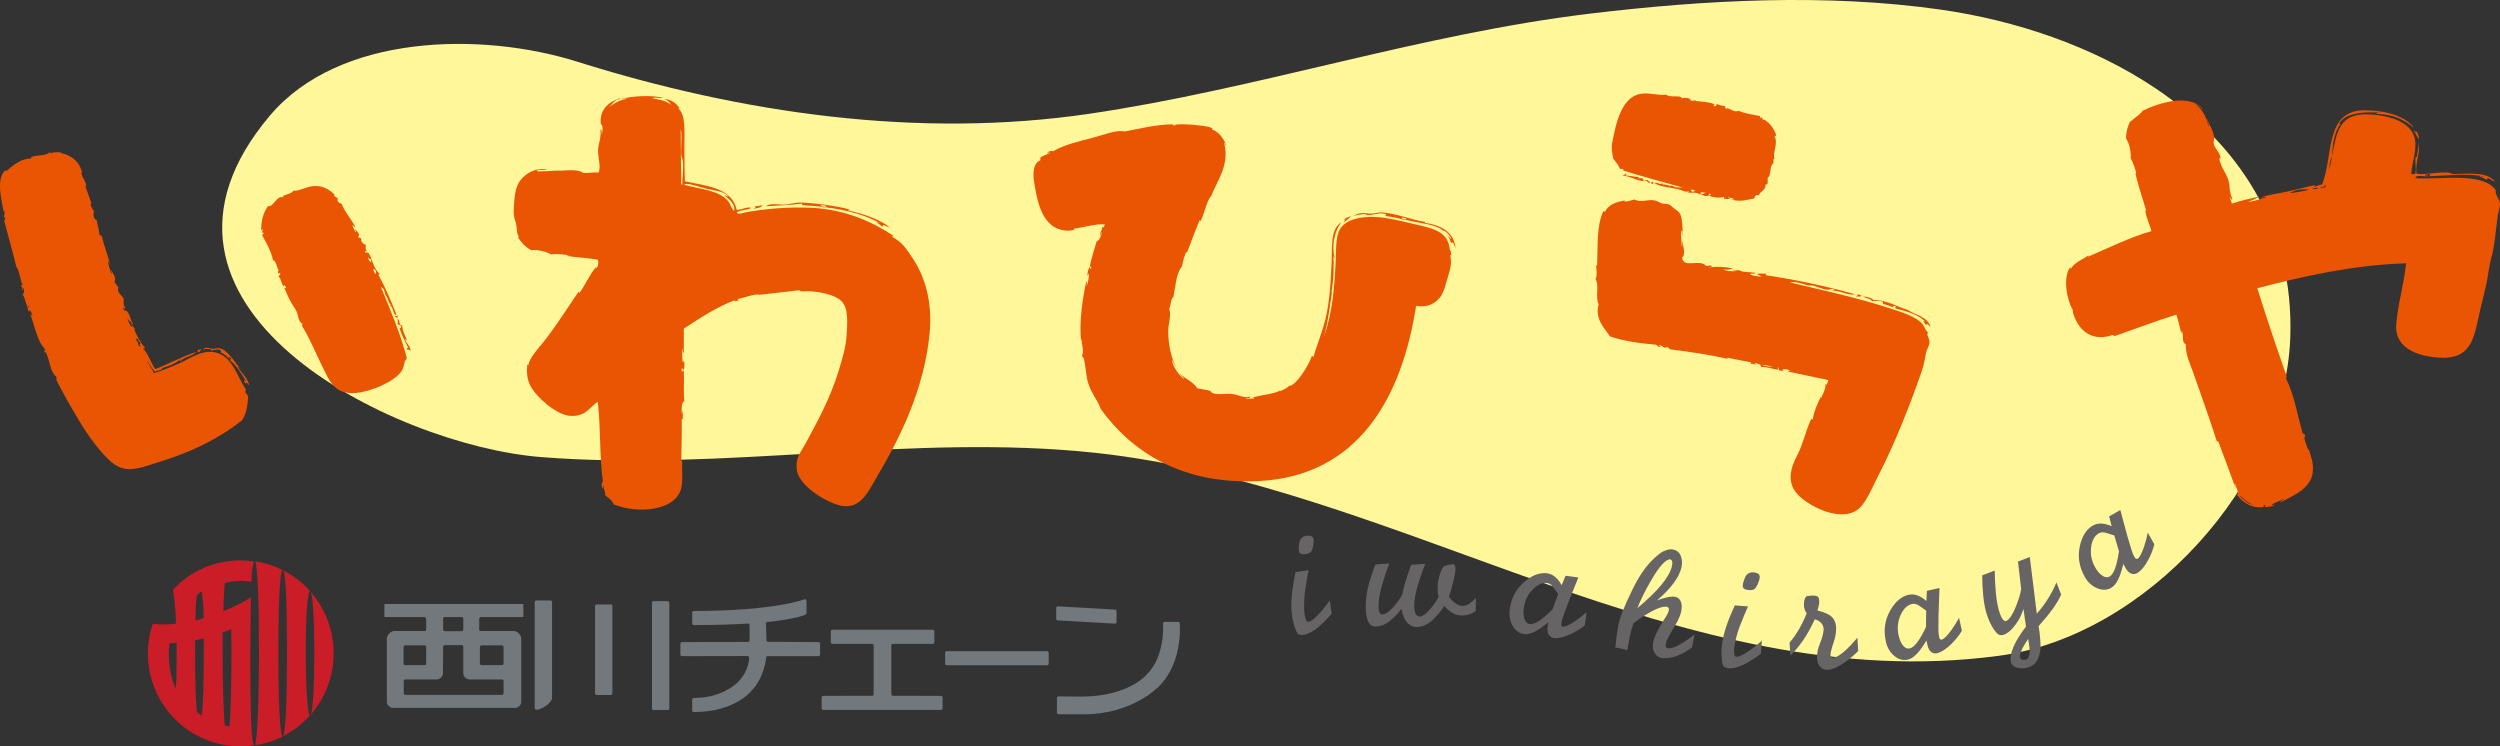 <svg version="1.1" xmlns="http://www.w3.org/2000/svg" xmlns:xlink="http://www.w3.org/1999/xlink" x="0px"
	 y="0px" width="430.546px" height="128.522px" viewBox="0 0 430.546 128.522" enable-background="new 0 0 430.546 128.522"
	 xml:space="preserve">
<rect x="0" y="0" width="430.546" height="128.522" fill="#333333" stroke="none"/>
<path fill="#FFF799" d="M371.186,15.185c-10.797-7.243-24.094-11.7-37.063-13.542c-19.683-2.794-40.577-1.665-60.267,0.702
	c-29.295,3.517-57.329,13.002-86.338,17.261c-29.441,4.32-59.877-0.109-88.124-8.987c-16.448-5.171-40.981-4.826-52.911,9.289
	c-27.634,32.699,21.19,56.788,46.687,58.808c31.7,2.51,64.029-4.116,95.518-0.726c52.444,5.648,100.786,42.307,155.609,34.941
	c25.343-3.4,49.224-29.82,50.128-54.741C395.127,38.852,385.283,24.643,371.186,15.185z"/>
<g id="XMLID_7_">
	<path fill="#EA5504" d="M367.916,30.027c-0.127-0.82-0.533-2.006-0.963-2.731c0.059-1.49-0.286-2.573-0.808-3.481
		c0.017-1.203,0.309-2.132,0.714-2.948c0.074-0.01,0.088,0.036,0.064,0.089c-0.059,0.059-0.113,0.122-0.152,0.181
		c0.035-0.004,0.123-0.097,0.152-0.181c0.525-0.567,1.568-1.146,2.081-1.878c2.692-1.344,8.194-3.117,10.452-0.175
		c-0.296-0.128-0.781-0.83-1.342-0.982c1.127,0.9,1.89,2.151,2.23,3.844c0.186-0.369-0.258-0.873-0.27-1.347
		c0.408,1.06,1.165,2.141,1.252,3.397c0.024,0.276-0.135,0.628-0.087,0.892c0.159,0.906,1.1,1.578,1.164,2.415
		c0.062,0.392-0.183-0.076-0.183,0.175c0.188,1.656,1.52,2.767,1.697,4.469c0.105,1.031,0.146,1.673,0.538,2.497
		c-0.088,0.451-0.306-0.286-0.45-0.356c0.105,0.409,0.234,0.782,0.354,1.163c1.492-0.537,3.196-0.862,4.827-1.251
		c-0.672,0.31-1.229,0.737-2.054,0.896c0.969,0.067,2.076-0.487,3.035-0.714c-0.186-0.27-0.467,0.118-0.799,0
		c1.366-0.51,3.217-0.695,4.818-1.075c1.01-0.236,3.076-0.731,4.556-1.07c-0.046,0.135-0.135,0.228-0.181,0.354
		c0.41-0.186,0.831-0.363,1.346-0.443c1.988-4.983,0.408-12.774,7.321-12.774c3.205,0,6.953,0.841,8.485,3.035
		c-1.578-1.368-3.525-2.369-6.432-2.409c0.046-0.31,0.584-0.128,0.896-0.183c-2.627-0.232-6.339-0.104-7.327,1.879
		c0.039,0.135,0.115-0.036,0.267,0c-1.087,1.269-1.397,3.568-1.515,5.54c0.876-4.103,1.146-7.487,6.609-7.15
		c3.697,0.234,7.615,1.492,7.766,4.914c0.084,1.789-0.584,3.41-0.714,5.271c0.042,0.198,0.44,0.036,0.626,0.088
		c0.463-0.508-0.297-3.304,0.357-2.948c0.023-0.938,0.382-1.679,0.27-2.499c0.398,1.663-0.627,3.475-0.357,5.359
		c1.598,0.327,4.213-0.451,5.896-0.086c0.288,0.057,0.012,0.086,0.177,0.175c2.912-0.053,6.063-0.432,7.413,1.25
		c-0.297,0.088-0.7-0.485-1.163-0.531c-0.187-0.046-0.169,0.122-0.177,0.263c-0.396-0.198-0.788-0.404-1.252-0.533
		c0.141-0.251,0.406,0.124,0.715,0c-2.556-0.643-6.135-0.192-9.287-0.089c-0.183-0.188,0.041-0.175,0.088-0.36
		c-0.398-0.071-0.539,0.123-0.893,0.091c-0.084,0.322,0.354,0.124,0.535,0.177c-0.148,0.386-2.205-0.362-2.234,0.451
		c4.539,0.257,11.676-1.1,13.846,2.053c-0.217,0.754,0.641,1.393,0.715,2.322c0.05,0.685-0.264,1.338-0.361,1.964
		c-0.374,2.528-0.535,5.382-1.156,7.504c-0.379,1.286-0.492,2.803-0.806,4.286c-0.288,1.353-0.659,2.75-0.985,4.109
		c-1.104,4.706-1.25,8.992-7.051,8.661c-3.422-0.194-7.826-1.423-7.503-5.713c0.261-3.511,1.304-6.729,1.695-10.543
		c-9.312,0.306-17.745,2.257-25.63,4.291c1.603,5.129,3.297,10.138,5.089,15.268c-0.025,0.102-0.176,0.064-0.176,0.184
		c1.549,3.162,1.958,6.328,2.946,9.643c0.105-0.109,0.477,0.04,0.359,0.625c-0.102-0.021-0.064-0.172-0.183-0.178
		c0.183,0.801,0.45,1.519,0.712,2.23c0.05,0.144,0.096,0.007,0.096-0.086c0.223,0.809,0.93,2.305,0.711,4.017
		c-0.373,2.874-3.275,3.946-5.535,5.185c-0.137-0.199,0.522-0.361,0.626-0.627c-0.664,0.379-1.476,0.607-2.15,0.982
		c0.095,0.25,0.382-0.023,0.538,0c-0.364,0.318-0.939,0.428-1.607,0.445c-0.35-0.121,0.096-0.254-0.088-0.357
		c-0.396,0.085-0.313,0.085-0.18,0.357c-2.256,0.285-3.809-0.891-4.73-2.234c-0.032-0.276,0.254,0.228,0.268-0.088
		c-0.064-0.678-0.375-1.117-0.54-1.697c-0.231,0.154,0.178,0.418,0.089,0.715c-0.888-2.451-1.893-5.201-2.949-7.947
		c-0.004-0.318-0.289,0.191-0.261-0.09c-1.268-3.935-2.617-7.696-4.024-11.702c-0.584-1.667-1.295-2.923-1.338-4.999
		c-0.762-0.365-0.286-1.431-0.625-2.236c-0.195,0.01-0.039,0.379-0.09,0.538c-0.299-1.1-0.479-2.236-0.895-3.393
		c-3.609,1.125-7.037,2.428-10.533,3.661c-0.281,0.099-0.223-0.137-0.361-0.182c-2.195,0.797-4.072,0.348-5.358-0.979
		c-0.972-1.003-1.702-2.879-1.61-3.481c-0.127-0.065-0.215,0.179-0.085-0.268c-0.135,0.295-0.534-1.014-0.714-1.699
		c-0.411-1.557-0.564-3.923,0.355-5.182c0.098,0.023,0.059,0.183,0.183,0.183c0.632-1.096,1.942-1.511,2.939-2.235
		c0.194,0.025-0.036,0.191-0.139,0.257c3.429-1.46,7.604-3.519,11.041-4.455c-0.308-1.279-0.934-2.225-1.073-3.662
		c0.098,0.021,0.063,0.175,0.179,0.181c-0.615-2.188-1.378-4.217-1.878-6.52C367.841,29.841,367.896,29.923,367.916,30.027z
		 M401.154,29.262c0.102-0.82,0.359-1.49,0.451-2.322C401.289,27.487,401.108,28.648,401.154,29.262z M400.443,32.296
		c-0.055-0.156,0.262-0.367,0-0.442c-0.107,0.396-0.646,0.366-0.984,0.537C399.867,32.438,400.015,32.233,400.443,32.296z
		 M399.103,32.479c0.56-0.164-0.698-0.217-0.895,0.086c0.091,0,0.181,0,0.268,0C398.938,32.52,398.863,32.547,399.103,32.479z
		 M397.764,32.661c-1.152-0.071-2.354-0.147-3.393,0.618C395.512,33.086,396.719,32.952,397.764,32.661z M385.615,85.35
		c0.73,0.557,1.441,1.6,2.504,1.521C386.96,86.742,386.352,85.596,385.615,85.35z"/>
	<path fill="#EA5504" d="M416.076,22.565c0.338,0.314,0.494,0.807,0.53,1.427c-0.365-0.405-0.55-0.995-0.89-1.427
		C415.771,22.255,416.085,23.066,416.076,22.565z"/>
	<path fill="#EA5504" d="M366.771,21.136c0.039-0.059,0.094-0.123,0.152-0.181C366.895,21.039,366.807,21.132,366.771,21.136z"/>
	<g>
		<g>
			<path fill="#EA5504" d="M332.028,57.219c-0.455-0.299-0.544-0.904-0.896-1.338c-1.098-1.385-3.631-2.109-5.623-2.769
				c-5.324-1.77-12.021-3.222-17.24-4.468c1.293-0.297,2.5,0.466,3.395,0.54c0.549-0.231,1.988,0.647,3.127,0.71
				c0.483,0.023,0.805-0.363,1.246,0.09c-0.127,0.044-0.459-0.107-0.441,0.086c1.472-0.01,2.55,0.841,3.93,0.624
				c-4.851-1.374-10.259-2.531-15.453-3.302c0.005-0.112,0.115-0.125,0.088-0.27c-0.504,0.059-1.245-0.116-1.606,0.091
				c0.356,0.061,0.535,0.301,0.806,0.449c-0.697-0.105-1.504-0.105-1.966-0.449c0.257-0.211,0.942,0.015,0.981-0.179
				c-1.007-0.28-1.83-0.046-2.857-0.444c0.104-0.015,0.256,0.012,0.27-0.086c-0.304,0.16-1.389-0.152-1.343,0
				c0.078,0.185,0.567-0.036,0.628,0.177c-0.918,0.057-1.632,0.063-2.323-0.272c0.625,0.114,1.313-0.023,1.695-0.173
				c-1.403-0.318-2.853-0.366-4.102-0.183c0.059-0.177,0.522,0.057,0.443-0.27c-0.333-0.181-0.532,0.065-0.983,0
				c-1.007-1.25-3.947,0.516-4.111-1.427c0.736-0.554,0.043-2.367,0-2.948c-0.055,0.333,0.117,0.889-0.088,1.073
				c0.051-0.921-0.27-1.93,0-2.767c0.316-0.019,0.064,1.005,0.27,0.801c-0.205-1.38-0.049-2.912-0.627-3.837
				c-0.18-0.297-0.786-0.63-1.069-0.896c-0.733-0.666-0.814-0.649-1.696-0.712c-0.503-0.036-0.99-0.44-1.434-0.537
				c-1.357-0.293-2.328,0.445-3.569-0.177c-0.433,0.089-1.753,0.563-1.7,0.27c0.053,0,0.105-0.076,0-0.093
				c-1.533,0.249-2.825,0.748-3.393,1.964c-0.169-0.063-0.059-0.263-0.27-0.088c-1.193,2.453-0.916,6.043-1.069,9.375
				c-0.119,0-0.082-0.152-0.176-0.175c0.048,0.691,0.265,1.878-0.093,2.409c0.676,1.102-0.091,3.167,0.539,4.377
				c-0.711,2.497,0.993,4.128,1.965,5.538c2.338,0.83,5.256,1.201,7.947,1.431c0.18,0.118,0.463,0.599,0.8,0.266
				c-0.117,0.019-0.49-0.141-0.265-0.177c0.564-0.004,0.846,0.738,1.342,0.27c0.201,0.125,0.346,0.306,0.533,0.442
				c3.398,0.413,6.705,0.915,9.824,1.612c0.169-0.023-0.053-0.147,0.087-0.181c1.286,0.322,2.69,0.526,4.02,0.807
				c0.005,0.123-0.042,0.19-0.087,0.268c0.391-0.124,0.736,0.263,0.981,0c-0.138-0.011-0.31,0.013-0.269-0.181
				c0.519,0.112,1.152,0.268,1.076,0.711c1.17-0.041,1.891,0.371,2.949,0.453c0.122-0.204-0.237-0.339,0-0.364
				c0.291,0.093-0.029,0.364,0.262,0.542c0.215-0.055,0.648,0.109,0.72-0.089c-0.3,0.063-0.14-0.183,0-0.183
				c0.49,0.012,0.878,0.137,1.245,0.271c-0.169,0.037-0.54-0.127-0.443,0.177c2.129,0.413,4.683,1.024,6.557,1.359
				c-0.018,0.013-0.032,0.034-0.037,0.069h0.357c-0.08,0.333-0.193,0.643-0.357,0.894c-0.01-0.109-0.025-0.208-0.182-0.179
				c0.162,0.741-0.395,1.631-0.711,2.408c-0.02-0.065,0-0.175-0.088-0.175c-0.538,1.187-1.131,2.327-1.34,3.837
				c-0.123,0.007-0.199-0.039-0.27-0.088c-0.972,2.057-1.422,4.396-2.41,6.252c-1.271,2.375-1.813,4.87,0.176,6.879
				c2.25,2.268,8,4.938,10.721,2.053c1.162-1.233,2.1-3.533,3.036-5.357c2.825-5.498,5.415-12.014,7.41-17.775
				c0.409-1.174,0.638-2.286,0.808-3.304c0.101-0.628,0.584-1.37,0.623-1.877C332.349,58.225,331.709,57.82,332.028,57.219z
				 M303.448,62.932c0.556-0.25,1.198,0.172,1.789,0.184C304.734,63.313,304.072,62.909,303.448,62.932z M328.545,53.375
				c-1.926-0.592-3.616-1.732-5.897-1.696c-0.382-0.421-1.04-0.563-1.782-0.626c0.463,0.352,1.4,0.369,1.521,0.807
				c0.792,0,1.238-0.133,1.869,0.088c-0.029,0.203,0.019,0.346,0.094,0.445c0.721,0.027,1.404,0.54,1.912,0.54
				c-0.156,0-0.234-0.088-0.215-0.272c0.228,0.013,0.422,0.055,0.531,0.184c-0.156-0.013-0.203,0.088-0.176,0.268
				c2.076,0.487,4.229,1.193,5.176,2.322c-0.117,0.013-0.327-0.306-0.355-0.095c0.223,0.198,0.313,0.523,0.536,0.715
				c0.016-0.099-0.017-0.251,0.089-0.262c0.332,0.049,0.387,0.384,0.625,0.531C332.035,54.522,329.689,54.183,328.545,53.375z
				 M320.596,50.88c-0.281-0.019-0.391-0.208-0.715-0.185v0.27c-0.104,0.013-0.252-0.017-0.269,0.088
				C319.945,51.003,320.532,51.201,320.596,50.88z M278.977,29.085c0.307-0.034,0.792,0,0.538,0.27
				c3.31,1.043,7.106,2.048,10.271,2.942c-0.769-0.029-1.346,0.036-1.877-0.356c-0.276,0.274-1.258-0.428-1.697-0.086
				c-0.014-0.095,0.387-0.184,0.087-0.272c-0.45,0.301-0.808-0.255-1.427-0.086c1.006,0.702,2.701,0.771,4.106,1.07
				c0.659,0.142,1.258,0.639,1.876,0.358c-0.008,0.116-0.117,0.126-0.087,0.268c0.948,0.023,1.169-0.105,1.872,0.181
				c-0.065,0.017-0.176,0-0.176,0.086c0.633-0.221,0.825,0.47,1.696,0.27c0.218-0.051,0.083-0.456,0.444-0.356
				c0.111,0.285-0.286,0.065-0.176,0.356c0.621,0.292,1.648,0.394,2.497,0.177v0.356c0.333-0.055,0.89,0.116,1.075-0.086
				c-0.221,0.01-0.375-0.049-0.45-0.177c0.419,0.029,0.78,0.109,1.077,0.263c-0.043,0.304-0.49-0.135-0.451,0.093
				c1.598,0.5,2.847-0.006,3.932-0.179c0.075-0.447,0.353-0.704,0.808-0.54c0.227-0.791,1.13-0.725,1.157-1.872
				c0.281,0.099,0.217-0.141,0.357-0.183V30.6c0.684-0.316,0.217-1.989,0.98-2.495c0.078-0.229-0.173-0.773,0.184-0.714
				c-0.382-1.123,0.715-2.674,0-3.93c0.191,0.011,0.279-0.076,0.264-0.272c-0.405-1.292-1.448-2.333-2.172-2.649
				c0.037,0.046,0.025,0.135-0.059,0.147c-0.092-0.118-0.085-0.329-0.179-0.444c-0.177-0.029-0.177,0.122-0.272,0.175
				c0.08-0.253-0.121-0.228-0.087-0.442c-1.336-0.207-2.624-0.47-3.745-0.898c-0.512,0.403-1.549-0.514-2.043-0.442
				c0.094,0,0.205,0.04,0.073,0.086c-0.279,0.042-0.286-0.188-0.265-0.442c-0.65-0.065-1.079-0.213-1.431-0.358
				c-0.165,0.105-0.064,0.472-0.449,0.358c0-0.118-0.153-0.084-0.178-0.184c0.107-0.006,0.214-0.023,0.178-0.175
				c-1.089-0.409-2.347-0.415-3.306-0.538h0.184c-0.043-0.223-0.547,0.093-0.984-0.088c0.158-0.461-1.041-0.51-1.52-0.356
				c0.029-0.177-0.117-0.177-0.176-0.27c-0.783-0.168-1.984,0.076-2.504-0.356c-1.479,0.133-2.742-0.358-4.197-0.181
				c-3.372,0.421-4.422,4.859-5.092,8.575c-0.168,0.936,0.066,1.829,0.176,2.59C278.215,27.881,278.723,28.349,278.977,29.085z
				 M293.713,33.192c-0.342,0.175-0.554,0.333-0.892,0.086C292.977,32.981,293.41,33.15,293.713,33.192z M291.924,32.748
				c-0.062,0.228-0.286,0.31-0.625,0.27c0.231-0.234-0.141-0.069-0.088-0.356C291.543,32.596,291.598,32.813,291.924,32.748z
				 M284.333,31.582c0.169-0.015,0.198,0.103,0.358,0.095c-0.008-0.156,0.021-0.282,0.094-0.356
				C284.502,31.272,284.414,31.43,284.333,31.582z M280.047,29.888c-0.217,0.112-0.369,0.287-0.626,0.356
				c1.479,0.03,2.767,1.199,4.198,0.896c0.059,0.268,0.311,0.346,0.627,0.356c-0.152-0.234-0.403-0.375-0.627-0.538
				c-0.193,0.076-0.303,0.234-0.623,0.181v-0.356c-0.459-0.188-0.75-0.082-0.896,0c0.023-0.13,0.152-0.154,0.179-0.272
				c-0.938-0.08-1.712-0.303-2.32-0.268C280.007,30.063,280.226,30.067,280.047,29.888z"/>
		</g>
	</g>
	<path fill="#EA5504" d="M245.393,38.372c0.025-0.109,0.139-0.179-0.089-0.179c-2.179-0.339-4.638-1.363-7.146-1.608
		c-0.83-0.078-1.725,0.32-2.498,0.182c-0.702-0.129-1.902-0.146-2.505,0.444c0.506-0.263,2.479-0.516,2.147-0.177
		c1.266,0.067,2.136-0.502,3.394-0.179c0.017,0.168-0.101,0.198-0.089,0.356c1.203,0.133,2.347,0.335,3.306,0.712
		c0.042-0.278-0.743-0.198-0.45-0.445c0.304,0.03,0.613,0.046,0.809,0.184c-0.159-0.006-0.23,0.067-0.27,0.175
		c2.154,0.577,5.232,0.719,6.521,1.877c0.33-0.084,1.221,0.791,1.425,1.427c-0.215-0.025-0.397-0.552-0.536-0.356
		c0.285,0.257,0.296,0.775,0.536,1.07c0.347-0.447,0.545,0.596,0.714,0.896C250.422,39.794,247.931,38.747,245.393,38.372z
		 M249.678,43.016c-0.247-3.433-3.479-3.787-6.695-4.556c-2.111-0.495-4.182-0.969-5.715-1.068
		c-2.754-0.188-5.027,0.333-6.162,1.608c-1.142,1.279-0.973,3.629-1.073,5.896c-0.22,4.828-0.613,9.257-2.06,13.124
		c0.739-2.375,1-5.205,1.417-7.658c-0.017,0.046-0.044,0.061-0.076-0.021c0.327-2.107,0.479-4.289,0.307-6.329
		c0.03,0.192,0.08,0.36,0.231,0.432c-0.566-2.292,0.034-4.784,1.164-6.16c-1.972,1.167-1.567,4.371-1.702,7.234
		c-0.173,3.888-0.409,7.401-1.341,10.535c-0.561,1.911-1.279,3.689-1.781,5.451c-0.141-0.004-0.07-0.228-0.269-0.183
		c-0.533,1.516-1.837,3.543-2.86,4.559c-0.219,0.223-1.141,0.863-0.977,0.448c-0.142,0.293-0.771,0.714-1.702,1.071
		c0.005-0.115,0.159-0.083,0.181-0.18c-1.27,0.666-3.086,0.781-4.644,1.163c-0.278-0.03,0.23,0.255-0.088,0.27
		c-0.421-0.06-1.069,0.116-1.338-0.095c0.333-0.017,0.803,0.095,0.803-0.262c-0.984,0.291-1.774-0.164-2.592-0.364
		c-1.597-0.375-3.71,0.421-4.287-0.622c-0.697-0.197-1.508-0.271-2.235-0.448c-0.707-1.19-2.452-1.831-3.209-2.679
		c0.291,0.416,0.764,0.662,0.982,1.166c-0.982-0.814-1.943-2.113-2.147-3.399c0.309,0.346,0.402,0.908,0.713,1.249
		c-0.867-1.723-1.322-3.841-1.339-6.161c-0.007-1.313,0.573-2.615,0.182-3.837c0.303-0.657,0.239-1.821,0.712-2.053
		c0.404-2.046,0.435-3.957,1.516-5.365c0.052-0.689,0.422-1.764,0.72-2.495c0.013,0.105-0.017,0.249,0.087,0.268
		c0.737-1.914,1.432-3.874,2.234-5.719c0.013,0.105-0.017,0.257,0.088,0.268c0.737-1.296,1.025-3.483,1.876-4.375
		c1.065-2.771,3.176-5.235,2.23-9.112c0.117,0.036,0.188,0.118,0.183,0.27c0.12-0.006,0.097,0.255,0.173,0.088
		c-0.549-1.171-1.198-2.252-2.497-2.681c0.439-0.095-0.328-0.404-0.539-0.444c-1.388-0.297-4.379-0.597-5.985-0.356
		c0.134,0.013,0.329-0.036,0.358,0.086c-0.311-0.004-0.847,0.053-0.446-0.181c-3.152,0.065-5.689,0.744-8.397,1.252
		c-1.256-0.356-3.543,0.55-5.177,0.984c-2.842,0.761-5.223,1.286-7.146,2.415c-0.528-0.146-0.785,0.053-1.072,0.356
		c0.201,0.038,0.485-0.28,0.533-0.092c-0.45,0.291-1.051,0.438-1.514,0.714c-0.281,0.192-0.02,0.403-0.183,0.626
		c-1.112,0.396-1.262,2.059-1.069,3.397c0.568,3.926,1.522,8.288,5.45,8.663c0.724,0.072,1.708-0.097,1.515-0.358
		c1.686-0.205,3.814-0.871,5.27-0.712c-0.093,0.226-0.21,0.784-0.445,0.356c0.059,0.655-0.561,1.106-0.355,1.608
		c0.046-0.17,0.153-0.731,0.261-0.537c-0.128,0.67-0.489,1.389-0.887,1.519c-0.411,1.412-0.88,2.756-1.164,4.286
		c0.239,0.072,0.333,0.042,0.18,0.447c-0.215,0.034,0.046-0.409-0.269-0.27c-0.198,0.339-0.425,1.123-0.27,1.52
		c-0.009-0.224,0.046-0.373,0.182-0.449c0.04,0.877-0.175,1.499-0.358,2.147c-0.056-0.245,0.111-0.708-0.091-0.807
		c-0.639,3.083-1.229,6.693-0.89,10.45c0.046-0.126-0.104-0.459,0.088-0.442c0.029,0.891,0.45,2.208,0.087,2.678
		c-0.013,0.396,0.326,0.445,0.358,0.801c0.156,1.046,0.319,1.954,0.447,2.946c0.294,2.305,1.891,3.934,2.41,5.539
		c5.437,7.553,14.189,13.016,27.064,12.419c17.355-0.81,24.818-14.481,27.241-30.193c1.927,0.363,3.188-0.367,4.017-1.336
		c0.861-1.014,1.014-2.289,1.518-3.846c0.338-1.035,0.644-2.135,0.357-3.479c0.004-0.249,0.244,0.21,0.179-0.182
		C249.867,43.433,249.838,43.128,249.678,43.016z M231.46,38.285c0.397-0.35,0.867-0.624,1.16-1.075
		c-0.427,0.169-0.88,0.314-1.16,0.626C231.993,37.864,231.169,38.235,231.46,38.285z"/>
	<g>
		<g>
			<path fill="#EA5504" d="M138.31,35.337c1.234,0.158,2.744,0.055,3.748,0.444c-0.023-0.362-0.708-0.069-0.714-0.444
				c0.428-0.011,0.809,0.025,1.072,0.177c-0.141,0.011-0.311-0.013-0.27,0.179c3.737,0.447,6.919,1.359,9.468,2.767
				c-0.151-0.029-0.548-0.268-0.625-0.088c0.41,0.131,0.843,0.706,1.163,0.628c-0.117-0.006-0.117-0.253,0-0.268
				c0.327,0.175,0.697,0.308,1.071,0.445c-1.387-1.265-4.491-2.354-7.147-2.95c0-0.116,0.158-0.083,0.181-0.175
				c-2.339-0.603-5.345-1.034-8.13-1.163c-1.316-0.059-2.176,0.358-3.123,0.358c-1.087,0-2.234-0.318-3.128,0.268
				c2.235-0.128,3.818-0.152,6.251-0.445C138.134,35.208,138.117,35.379,138.31,35.337z M129.735,35.963
				c0.626-0.116,1.321-0.168,1.602-0.625c-0.42,0.082-0.835,0.17-1.339,0.177C130.297,35.866,129.982,35.748,129.735,35.963z
				 M157.153,44.445c-1.144-1.69-1.654-2.603-3.485-3.66c0-0.118,0.158-0.083,0.181-0.177c-3.461-2.329-8.199-4.549-14.201-4.826
				c-4.094-0.186-8.118,0.217-11.347,0.803c-0.437,0.083-1.088,0.438-1.425,0c0.613-0.486,1.865-0.335,2.497-0.803
				c-0.807-0.202-1.608,0.348-2.497,0.358c-0.824-3.791-5.12-4.113-8.933-4.914c-0.045-1.905-0.075-3.907-0.085-5.981
				c-0.019-2.446,0.315-5.43-1.077-6.61c0.123-0.006,0.199,0.04,0.269,0.086c-0.462-0.965-1.661-1.665-2.766-1.694
				c0.707,0.147,1.076,0.689,1.337,1.068c-0.922-0.761-1.928-0.942-3.302-1.157c0.671-0.323,1.216,0.118,1.871-0.088
				c-2.014-0.508-5.042-0.333-7.23,0.177c0.398,0.126,0.762-0.242,0.983,0c-1.293,0.202-2.199,0.775-3.041,1.427
				c0.519-0.504,0.701-0.873,1.251-1.246c0.081-0.2,0.848,0.053,0.539-0.27c-1.411,0.438-3.557,1.684-3.218,4.461
				c0.404-0.004,0.323,1.305,0.177,1.789c-0.024-0.36,0.045-0.817-0.264-0.894c0.205,1.13-0.252,2.322-0.356,3.129
				c-0.204,1.458,0.514,2.929,0.086,4.289c-0.994-0.072-1.713,0.128-2.679,0.088c-0.594-0.615-2.579-0.506-3.737-0.405h-0.015
				c-1.218-0.101-3.838,0.291-4.289,0.046c0.316-0.369,1.358-0.017,1.79-0.27c-2.046-0.333-4.024,0.813-4.911,2.409
				c-0.638,1.155-0.71,2.828-0.803,4.558c-0.064,1.117,0.193,1.604,0.357,2.231c0.246,0.948,0.099,1.821,0.532,2.413
				c-0.018,0.168-0.146-0.046-0.175,0.084c0.602,0.915,1.321,1.715,2.321,2.238c0.884-0.188,2.603,0.215,3.394,0.712
				c1.04-0.186,2.321,0.034,3.302,0.182c-0.156,0.052-0.525-0.105-0.538,0.088c1.726,0.244,3.585,0.345,5.271,0.625
				c0.216,0.479,0.052,1.281-0.263,1.521c-0.036-0.16,0.127-0.229,0-0.271c-1.128,1.311-1.837,3.049-2.861,4.463
				c-0.117,0-0.082-0.153-0.18-0.175c-2.21,3.229-4.276,6.539-6.602,9.356c0-0.017,0-0.042-0.007-0.069
				c-0.415,0.687-1.773,1.977-2.053,3.392c-0.118,0-0.083-0.151-0.176-0.176c-0.111,1.304-0.036,2.564,0.532,3.662
				c1.076,2.068,4.452,4.939,6.697,5.184c2.789,0.295,3.51-1.475,4.913-2.417c0.544,4.345,0.28,9.487,0.895,13.757
				c-0.298,0.346-0.281,0.865,0,1.249c0.053-0.155-0.105-0.524,0.087-0.535c0.006,0.613,0.427,1.116,0.269,1.608
				c0.573,0.503,1.13,0.781,1.521,1.607c3.849,1.589,10.546,1.291,11.611-2.768c0.32-1.244,0.093-3.287,0.175-4.825
				c-0.018,0.095-0.146,0.216-0.175,0.089c0.042-2.404,0.134-4.75,0.086-7.234c0.175-0.025,0.175,0.124,0.27,0.182
				c-0.222-0.373,0.059-1.252-0.181-1.608c-0.047,0.155,0.112,0.524-0.088,0.53c-0.035-0.887-0.04-2.047,0.452-2.139
				c-0.183-1.639-0.007-3.691-0.094-5.184c-0.089-0.35-0.393,0.398-0.358-0.084v-0.449c0.175,0.036,0.071,0.346,0.358,0.271
				c0.104-0.352,0.179-1.188,0-1.521c-0.042,0.105-0.095,0.205-0.176,0.27c-0.111-0.668-0.176-1.85,0-2.505
				c-0.02,0.405,0.005,0.769,0.176,0.984v-4.286c2.857-1.854,5.549-3.673,8.842-4.914c-0.468,0.32,0.62,0.181,0.626-0.086
				c-0.104-0.013-0.25,0.019-0.268-0.088c1.303-0.217,2.66-0.854,3.928-0.809c-0.104,0.019-0.251-0.009-0.268,0.097
				c2.368-0.259,4.695-0.543,7.059-0.807c0.053,0.333,1.216,0.139,1.784,0.179c1.977,0.133,4.353,0.618,5.45,1.696
				c1.207,1.188,1.018,3.677,0.889,5.801c-0.134,2.224-0.771,4.2-1.339,6.08c-1.451,4.801-3.639,8.767-5.804,12.767
				c-0.724,1.338-1.736,2.341-1.432,4.469c0.362,2.491,4.362,5.15,7.059,5.982c3.785,1.168,5.252-2.334,6.515-4.463
				c4.184-7.023,8.348-15.371,9.294-25.096C160.644,51.778,159.159,47.418,157.153,44.445z M117.494,31.854
				c-0.334-0.167-0.162-0.704-0.175-1.071c-0.077-2.832-0.042-5.757-0.088-8.577c0.316,1.146,0,2.897,0.088,4.377
				c0.017,0.35,0.222,0.712,0.269,1.07C117.774,29.236,117.465,30.981,117.494,31.854z M126.431,36.321
				c-0.51-0.386-0.569-1.064-0.983-1.608c-1.496-1.956-4.837-2.107-7.649-2.891c0.11-0.034,0.202-0.146,0.232-0.146
				c0.791-0.063,1.956,0.369,3.218,0.714c1.645,0.449,3.204,0.438,4.106,1.338c0.369,0.369-0.607-0.182-0.625-0.093
				C125.525,34.204,126.735,35.247,126.431,36.321z"/>
		</g>
	</g>
	<g>
		<g>
			<path fill="#EA5504" d="M69.804,58.471c0.239-0.158,0.17,0.39,0.269,0.086c-0.299-0.805-0.761-1.444-0.807-2.503
				c-0.73-0.11-0.27-0.866-0.801-1.159c-0.013,0.213,0.14,0.459,0,0.897c0.167,0.215,0.636,0.135,0.625,0.531
				c0.024,0.211-0.256,0.099-0.27,0.27c0.417,1.223,0.99,2.285,1.521,3.391c-0.134-0.122-0.349-0.128-0.268,0.179
				c0.193,0.08,0.438,0.008,0.626,0.272C70.682,59.493,69.975,59.253,69.804,58.471z M66.413,50.88
				c0.403,0.222,0.45,1.57,1.157,1.781c-0.158,0.055-0.368-0.261-0.446,0c0.715,0.137,0.462,1.667,1.158,1.521
				c-0.957-2.373-1.928-4.737-3.122-6.878c0.105-0.013,0.209-0.03,0.176-0.182c-1.123-1.053-1.11-2.32-1.871-3.567
				c-0.31-0.152-0.614,0.152-0.626-0.362c0.117,0.029,0.167,0.128,0.356,0.095c-0.228-0.369-0.28-0.512-0.18-1.077
				c-0.462-0.244-0.938-0.554-0.804-1.159c-0.227-0.04-0.408-0.12-0.536-0.268c0.457-0.474-0.223-0.991-0.532-1.252
				c-0.1,0.228,0.38,0.316,0.086,0.451c-0.17-0.4-0.419-0.714-0.536-1.166c0.292-0.128,0.257,0.501,0.45,0.181
				c-0.726-1.408-1.826-2.55-2.321-3.93c-0.509-0.076-0.849-0.428-0.627-0.982c-0.397-0.013-0.907-0.552-0.537-0.54
				c-0.867-0.811-1.813-1.479-3.218-1.515c-1.515-0.044-2.958,0.978-3.929,0.801c-0.328,0.685-1.714,0.58-1.873,1.166
				c-0.978-0.375-1.456,1.644-2.503,1.515c-0.824,1.123-1.151,2.603-1.158,4.111c0.176,0.025,0.176-0.125,0.262-0.181
				c0.077,0.312-0.099,0.381-0.175,0.54c0.054,0.122,0.346,0.008,0.358,0.175c-0.124,0.088-0.184,0.24-0.27,0.356
				c0.707,1.347,1.503,2.607,1.876,4.289c0.533,0.099,0.621,1.239,0.983,1.787c-0.205,0.137-0.17,0.188-0.089,0.444
				c0.183,0.289,0.176-0.25,0.265,0c0.252,0.264-0.141,0.388-0.265,0.538c0.551,0.375,0.476,1.37,0.984,1.785
				c0.012-0.105-0.02-0.251,0.086-0.268c0.076,0.194,0.269,0.261,0.269,0.54c-0.105-0.015-0.202-0.158-0.269,0
				c0.527,1.29,1.083,2.547,1.873,3.572c-0.088,0-0.106-0.076-0.176-0.088c0.824,0.655,0.408,2.13,1.427,2.68
				c-0.03,0.116-0.124,0.169-0.088,0.356c1.434,2.35,2.048,4.054,3.394,6.783c1.286,2.607,2.11,5.07,5.895,4.738
				c2.62-0.232,6.526-1.931,7.772-3.663c0.358-0.501,0.484-1.121,0.626-1.787c0.099-0.194,0.299-0.297,0.357-0.533
				c-1.086-4.151-2.849-8.328-4.468-12.242C66.194,49.605,66.225,50.318,66.413,50.88z M63.908,45.159
				c-0.287-0.158-0.449-0.44-0.537-0.803c0.221,0.048,0.192,0.346,0.537,0.27V45.159z M64.709,47.214
				c-0.282-0.16-0.31-0.582-0.444-0.892C64.751,46.409,64.831,46.721,64.709,47.214z M68.015,54.357
				c-0.042,0.266,0.414,0.474,0.538,0.27c-0.106-0.013-0.097-0.139-0.088-0.27C68.242,54.37,68.19,54.528,68.015,54.357z
				 M41.401,63.472c-0.929-0.938-2.109-3.195-3.571-3.488c-0.392-0.074-0.843,0.112-1.254,0.095
				c-0.354-0.017-1.333-0.519-1.607,0.172c0.567-0.333,0.707-0.031,1.338-0.172c-0.035,0.124-0.104,0.147,0,0.261
				c0.68,0.008,1.347-0.409,1.79,0.095c0,0.122-0.041,0.194-0.087,0.27c0.65,0.24,1.111,0.666,1.515,1.157
				c0.087-0.163-0.27-0.297,0-0.356c0.158,0.083,0.275,0.198,0.356,0.356c-0.14,0.01-0.309-0.011-0.269,0.181
				c1.176,0.936,1.913,2.318,2.772,3.567c-0.135-0.046-0.229-0.128-0.357-0.175c0.066,0.23,0.088,0.51,0.269,0.626
				c0.194-0.54,0.545,0.423,0.622,0.268c-0.344-1.354-1.333-2.063-1.966-3.13C41.257,63.084,41.286,63.695,41.401,63.472z
				 M42.385,67.132c-1.557-2.229-2.217-5.452-4.914-6.338c-2.433-0.803-4.732,0.958-6.608,1.783
				c-1.534,0.672-3.052,1.291-4.375,1.696c-0.309-0.892-0.977-1.448-1.164-2.229c0.502,0.928,0.983,1.568,1.426,2.049
				c0-0.313,1.405-0.33,1.165-0.711c1.305-0.33,2.415-0.857,3.304-1.605c0.006,0.164-0.457,0.295-0.183,0.444
				c0.663-0.796,2.096-0.826,2.773-1.61c-2.281,0.702-4.691,2.042-7.06,2.949c-0.753-0.988-1.139-2.592-2.14-3.575
				c0.135-0.01,0.328,0.038,0.357-0.088c-0.785-0.91-1.398-1.991-1.878-3.213c0.119,0.004,0.082,0.158,0.181,0.179
				c-0.063-0.468-0.498-0.577-0.537-1.068c0.098-0.013,0.14,0.126,0.18,0c-0.432-0.668-0.543-1.665-1.069-2.236
				c-0.352-0.023-0.58-0.118-0.627-0.624c0.154-0.019,0.352,0.506,0.356,0.086c-0.316-0.498-0.345-0.831-0.269-1.61
				c-0.334-0.529-1.285-1.18-0.892-1.872c-0.231-0.329-0.47-0.668-0.716-0.982c0.498-0.742-0.485-1.772-0.627-2.147
				c-0.033,0.255,0.342,0.546,0.089,0.714c-0.167-0.664-0.568-1.565-0.53-2.139c0.296,0.057,0.15,0.552,0.354,0.71
				c-0.414-1.926-1.035-3.121-1.425-4.999c-0.136-0.135-0.38-0.156-0.45-0.358c-0.059-1.079-0.381-1.484-0.445-2.415
				c-0.578-0.168-0.671-1.028-0.451-1.515c-0.261-0.36-0.678-1.041-0.62-1.425c0.018,0.093,0.146,0.209,0.176,0.086
				c-0.334-1.035-0.743-1.993-1.07-3.037c0.087,0,0.105,0.072,0.176,0.089c-0.088-1.012-0.735-1.469-0.889-2.409
				c0.086,0,0.104,0.069,0.175,0.088c-0.45-1.998-1.825-3.06-3.836-3.487c0.064-0.017,0.176,0,0.176-0.089
				c-0.703-0.017-1.387-0.017-1.878,0.181c0.025-0.116,0.141-0.185-0.088-0.181c-0.672,0.792-2.632,0.31-3.304,0.984
				c0.024-0.025,0.211,0.04,0.181,0.086c-1.819-0.011-3.164,1.176-4.287,2.147c-0.181-0.151-0.116,0.006-0.356,0
				c-1.525,1.713-0.345,5.567-0.094,7.234c0.018-0.135-0.03-0.333,0.094-0.356c0.134,0.508-0.112,0.58-0.094,1.157
				c0.158,0.036,0.228-0.135,0.269,0c-0.004,0.293-0.251,0.348-0.175,0.714c0.672,2.603,1.415,5.136,2.052,7.772
				c0.499,0.543,0.639,2.219,1.071,3.125c-0.106,0.017-0.251-0.011-0.27,0.095c0.212,0.173,0.153,0.626,0.358,0.801
				c0.117-0.223-0.2-0.434,0-0.447c0.252,0.339,0.222,0.932-0.088,1.157c0.402,0.582,0.538,1.435,0.807,2.149
				c0.223,0.116,0.275-0.358,0.357-0.095c0.012,0.356-0.141-0.025-0.27,0.184c-0.04,0.39,0.088,0.624,0.27,0.799
				c0.012-0.126-0.036-0.327,0.088-0.356c0.188,0.322,0.366,0.651,0.445,1.075c-0.229-0.01-0.128-0.35-0.358-0.356
				c0.521,1.439,1.1,3.972,1.925,5.289c0,0,0,0,0.005,0.004c0.036-0.004,1.135,1.456,0.478,0.953
				c-0.117,0.47,0.217,0.259,0.271,0.364c0.702,1.366,0.625,3.176,1.789,4.192c0.077,0.266,0.077,0.275,0,0.539
				c1.521,2.918,2.569,4.785,4.106,7.322c1.467,2.424,3.568,5.287,5.451,6.879c0.795,0.679,2.024,1.252,3.305,1.156
				c1.77-0.121,3.726-0.887,5.445-1.426c5.315-1.663,9.813-3.937,13.668-6.967c0.748-1.064,0.983-2.596,1.07-4.104
				C42.66,67.91,41.923,67.494,42.385,67.132z M21.933,54.809c0.216,0.259,0.367,0.58,0.713,0.712
				c-0.075,0.434,0.122,0.59,0.175,0.896C22.36,56.043,22.138,55.443,21.933,54.809z M24.166,59.809
				c-0.245-0.181-0.52-0.689-0.361-0.98c-0.27,0.245-0.216-0.375-0.445-0.447c0.076-0.263,0.229,0.11,0.445,0
				c-0.042,0.456,0.403,0.432,0.361,0.892C23.774,59.065,24.289,59.48,24.166,59.809z M34.525,60.079
				c-0.064,0.234-0.509,0.082-0.539,0.356c0.14,0.023,0.064,0.194,0,0.27C34.285,60.667,34.771,60.359,34.525,60.079z"/>
		</g>
	</g>
</g>
<g>
	<path fill="#666464" d="M225.381,98.193l-0.341,1.791l-0.309,2.006c-0.03,0.18-0.062,0.523-0.095,1.031
		c-0.078,1.146-0.064,2.084,0.046,2.819c0.13,0.888,0.359,1.304,0.691,1.256c0.833-0.251,2.046-1.481,3.642-3.694l0.332,2.258
		c-0.73,0.876-1.517,1.668-2.354,2.377c-0.904,0.756-1.739,1.189-2.5,1.302c-0.189,0.027-0.367,0.023-0.539-0.017l-0.324-0.076
		c-0.207-0.16-0.412-0.533-0.62-1.115c-0.22-0.625-0.386-1.32-0.499-2.082c-0.275-1.879-0.072-4.385,0.609-7.522L225.381,98.193z
		 M224.878,92.283c0.466-0.068,0.798-0.047,0.997,0.066c0.201,0.111,0.32,0.3,0.359,0.559c0.025,0.188,0.007,0.519-0.062,0.988
		c-0.066,0.475-0.188,0.837-0.359,1.092c-0.145,0.213-0.47,0.358-0.981,0.432c-0.697,0.104-1.082-0.078-1.15-0.543
		c-0.054-0.367-0.029-0.842,0.078-1.425C223.871,92.83,224.242,92.44,224.878,92.283z"/>
	<path fill="#666464" d="M239.286,97.021c-0.44,1.079-0.849,2.276-1.229,3.594c-0.418,1.439-0.634,2.672-0.646,3.693
		c-0.014,1.004,0.191,1.51,0.616,1.514c0.523,0.008,1.183-0.435,1.972-1.33c0.58-0.648,1.069-1.332,1.467-2.042
		c0.234-1.235,0.753-2.963,1.552-5.175l2.444-0.17c-0.404,0.988-0.809,2.148-1.219,3.474c-0.447,1.448-0.678,2.659-0.688,3.626
		c-0.009,0.525,0.051,0.977,0.177,1.348c0.127,0.373,0.381,0.583,0.76,0.634c0.537-0.046,1.164-0.499,1.885-1.359
		c0.523-0.617,0.982-1.29,1.375-2.017l-0.128-0.681l-0.044-0.733c-0.047-0.672,0.078-1.479,0.371-2.426
		c0.217-0.701,0.434-1.172,0.645-1.402c0.099-0.08,0.337-0.167,0.707-0.262c0.238-0.059,0.531-0.105,0.887-0.137
		c0.316,0.004,0.473,0.27,0.466,0.792c-0.009,0.462-0.12,1.157-0.341,2.084c-0.229,0.954-0.492,1.854-0.782,2.699
		c0.78,1.052,1.544,1.581,2.287,1.591c0.513,0.007,0.978-0.153,1.389-0.482c0.358-0.282,0.679-0.577,0.966-0.881l-0.033,2.282
		c-0.785,0.515-1.584,0.765-2.398,0.755c-1.087-0.016-2.09-0.566-3.009-1.656c-0.454,0.734-1.089,1.504-1.905,2.305
		c-0.854,0.842-1.792,1.283-2.814,1.332c-0.346,0.015-0.688-0.072-1.031-0.257c-0.844-0.464-1.388-1.429-1.632-2.897
		c-0.413,0.607-1.015,1.256-1.806,1.945c-0.814,0.709-1.676,1.08-2.581,1.114c-0.681,0.027-1.155-0.322-1.427-1.052
		c-0.234-0.63-0.346-1.469-0.33-2.521c0.018-1.332,0.206-2.62,0.568-3.867c0.379-1.309,0.74-2.389,1.088-3.235L239.286,97.021z"/>
	<path fill="#666464" d="M271.822,99.447l-1.846,4.584l-0.73,1.997c-0.186,0.508-0.303,0.944-0.352,1.313
		c-0.023,0.168-0.017,0.313,0.023,0.426c0.045,0.08,0.133,0.137,0.267,0.174c0.428,0.002,1.135-0.332,2.119-1.005
		c0.733-0.505,1.382-1.014,1.942-1.525l-0.301,2.27c-0.738,0.608-1.561,1.118-2.464,1.53c-1.062,0.488-1.985,0.723-2.765,0.688
		c-0.511-0.065-0.861-0.29-1.047-0.677c-0.156-0.334-0.203-0.73-0.143-1.192l0.113-0.854l-0.781,0.606
		c-0.56,0.438-1.111,0.789-1.658,1.051c-0.637,0.313-1.213,0.436-1.734,0.368c-0.818-0.11-1.465-0.579-1.951-1.414
		c-0.484-0.831-0.654-1.762-0.518-2.796c0.262-1.959,1.078-3.535,2.456-4.727c1.375-1.195,2.704-1.705,3.98-1.535
		c0.991,0.131,1.828,0.814,2.515,2.047l0.673-1.623L271.822,99.447z M262.424,104.75c-0.082,0.59-0.063,1.129,0.055,1.617
		c0.164,0.677,0.494,1.048,0.986,1.113c0.805,0.107,2.099-0.731,3.888-2.514l1.001-2.649l-0.889-1.245
		c-0.275-0.386-0.617-0.604-1.02-0.66c-0.832-0.109-1.669,0.27-2.51,1.141C263.092,102.423,262.59,103.489,262.424,104.75z"/>
	<path fill="#666464" d="M285.383,103.391c1.485-0.531,2.516-0.736,3.094-0.609c0.716,0.154,1.098,0.681,1.144,1.58
		c0.009,0.311-0.026,0.643-0.107,1.006c-0.093,0.434-0.288,0.952-0.584,1.555c-0.372,0.615-0.905,1.555-1.604,2.822
		c-0.231,0.432-0.385,0.811-0.453,1.14c-0.095,0.432,0.013,0.683,0.325,0.75c0.588,0.126,1.584-0.263,2.983-1.174
		c0.009-0.009,0.32-0.228,0.933-0.661l0.736-0.523l-0.482,2.23c-1.887,1.404-3.635,2.008-5.248,1.808
		c-0.523-0.114-0.924-0.421-1.209-0.923s-0.35-1.113-0.193-1.84c0.177-0.813,0.637-1.825,1.379-3.035l0.811-1.324
		c0.231-0.367,0.39-0.703,0.483-1.008c0.089-0.396-0.034-0.631-0.361-0.701c-1.087-0.115-3.003,0.838-5.745,2.857l-0.315,1.125
		l-0.296,1.188l-0.262,1.402l-0.154,0.885l-2.066-0.447l0.213-1.945l0.268-1.719c0.181-1.223,1.018-3.355,2.51-6.394
		c1.354-2.796,2.943-4.857,4.771-6.187c0.277-0.207,0.647-0.389,1.116-0.535c0.379-0.123,0.748-0.145,1.112-0.066
		c0.62,0.135,1.046,0.502,1.278,1.104c0.23,0.601,0.273,1.237,0.127,1.911C289.209,99.391,287.811,101.3,285.383,103.391z
		 M281.994,104.727c3.567-2.979,5.549-5.395,5.947-7.245c0.074-0.335,0.086-0.603,0.035-0.799c-0.049-0.196-0.176-0.315-0.381-0.36
		c-0.776,0.038-1.86,1.248-3.247,3.635C283.299,101.768,282.514,103.356,281.994,104.727z"/>
	<path fill="#666464" d="M301.048,104.439l-0.733,1.674l-0.752,1.888c-0.068,0.167-0.176,0.493-0.322,0.981
		c-0.334,1.101-0.529,2.021-0.588,2.762c-0.068,0.893,0.064,1.352,0.398,1.379c0.867-0.059,2.327-0.99,4.381-2.789l-0.18,2.266
		c-0.906,0.69-1.85,1.285-2.822,1.789c-1.05,0.53-1.96,0.767-2.727,0.707c-0.191-0.017-0.361-0.061-0.521-0.137l-0.3-0.145
		c-0.167-0.205-0.286-0.611-0.354-1.225c-0.073-0.66-0.084-1.37-0.023-2.137c0.146-1.893,0.906-4.291,2.27-7.19L301.048,104.439z
		 M301.876,98.566c0.47,0.038,0.79,0.133,0.959,0.289c0.169,0.151,0.245,0.359,0.222,0.621c-0.014,0.191-0.107,0.51-0.279,0.953
		c-0.171,0.446-0.369,0.775-0.595,0.984c-0.186,0.176-0.535,0.244-1.052,0.201c-0.701-0.055-1.037-0.315-1-0.785
		c0.029-0.369,0.162-0.828,0.394-1.375C300.771,98.874,301.222,98.579,301.876,98.566z"/>
	<path fill="#666464" d="M311.741,102.602c0.579-0.061,0.989-0.025,1.231,0.105c0.199,0.105,0.309,0.348,0.329,0.729
		c0.021,0.343-0.014,0.653-0.097,0.929c-0.05,0.258-0.125,0.51-0.227,0.762c1.069,0.293,1.804,0.584,2.213,0.879
		c0.623,0.441,0.961,1.116,1.014,2.02c0.048,0.822-0.109,1.741-0.465,2.76c-0.297,0.834-0.466,1.51-0.508,2.027
		c0.02,0.334,0.188,0.494,0.504,0.476c0.926-0.146,2.305-1.296,4.141-3.452l0.133,2.276c-0.617,0.653-1.414,1.325-2.402,2.017
		c-1.098,0.771-2.043,1.178-2.839,1.227c-0.524,0.029-0.962-0.15-1.311-0.537c-0.319-0.354-0.495-0.818-0.529-1.397
		c-0.05-0.841,0.136-1.753,0.55-2.739c0.352-0.837,0.546-1.619,0.585-2.346c-0.048-0.83-0.558-1.395-1.526-1.692
		c-1.013,2.226-2.16,4.038-3.44,5.437l-0.45,0.487l-0.32,0.333l-0.129-2.236c1.154-1.336,2.138-3.018,2.945-5.049
		c-0.127-0.164-0.234-0.367-0.32-0.603c-0.086-0.233-0.135-0.435-0.145-0.597c-0.044-0.775,0.074-1.33,0.353-1.664
		c0.034-0.027,0.095-0.06,0.186-0.094L311.741,102.602z"/>
	<path fill="#666464" d="M334.014,101.268l-0.172,4.944l-0.008,2.126c-0.003,0.539,0.037,0.99,0.115,1.354
		c0.035,0.166,0.094,0.299,0.168,0.392c0.068,0.062,0.172,0.084,0.309,0.071c0.404-0.141,0.954-0.697,1.652-1.666
		c0.518-0.724,0.954-1.424,1.309-2.092l0.484,2.227c-0.487,0.819-1.086,1.576-1.798,2.268c-0.83,0.821-1.62,1.348-2.364,1.586
		c-0.506,0.109-0.91,0.02-1.214-0.275c-0.261-0.258-0.439-0.611-0.538-1.063l-0.183-0.834l-0.526,0.83
		c-0.382,0.596-0.783,1.11-1.208,1.54c-0.489,0.511-0.993,0.819-1.505,0.932c-0.806,0.177-1.576-0.044-2.314-0.661
		c-0.736-0.618-1.216-1.434-1.438-2.451c-0.421-1.926-0.188-3.684,0.702-5.271c0.889-1.589,1.959-2.521,3.22-2.794
		c0.976-0.215,1.995,0.143,3.063,1.07l0.08-1.758L334.014,101.268z M326.979,109.461c0.128,0.58,0.326,1.082,0.604,1.5
		c0.387,0.58,0.821,0.816,1.307,0.711c0.792-0.173,1.728-1.404,2.8-3.688l0.039-2.832l-1.258-0.867
		c-0.392-0.268-0.785-0.355-1.184-0.27c-0.821,0.18-1.479,0.82-1.973,1.926C326.816,107.047,326.705,108.218,326.979,109.461z"/>
	<path fill="#666464" d="M347.537,96.71l2.032-0.784l1.204,9.764c1.521-1.752,2.645-3.551,3.379-5.393l0.813,2.101
		c-0.606,1.427-1.898,3.237-3.878,5.427c0.276,1.773,0.379,3.094,0.304,3.957c-0.14,1.627-0.783,2.662-1.934,3.104
		c-0.607,0.234-1.232,0.287-1.876,0.156c-0.642-0.131-1.052-0.428-1.231-0.896c-0.391-1.391,0.463-3.473,2.564-6.241l-0.434-3.021
		l-0.402,1.029c-0.227,0.595-0.66,1.288-1.299,2.078c-0.537,0.653-1.074,1.086-1.617,1.294c-0.29,0.112-0.557,0.133-0.809,0.063
		c-0.385-0.113-0.848-0.662-1.392-1.646c-0.192-0.352-0.389-0.779-0.583-1.287c-0.41-1.064-0.688-2.318-0.824-3.76
		c-0.127-1.387-0.188-2.576-0.183-3.569l2.155-0.831c0.005,1.097,0.071,2.361,0.195,3.787c0.135,1.561,0.384,2.81,0.746,3.75
		c0.352,0.905,0.703,1.287,1.069,1.148c0.536-0.274,1.081-1.101,1.636-2.482c0.456-1.115,0.758-2.105,0.912-2.973L347.537,96.71z
		 M348.953,113.576c0.431-0.166,0.629-0.709,0.594-1.631c-0.01-0.299-0.094-0.938-0.258-1.915c-0.445,0.679-0.762,1.194-0.945,1.546
		c-0.376,0.74-0.521,1.297-0.434,1.672C348.053,113.621,348.4,113.73,348.953,113.576z"/>
	<path fill="#666464" d="M365.161,87.838l1.288,4.768l0.618,2.037c0.153,0.514,0.323,0.934,0.507,1.258
		c0.086,0.15,0.176,0.26,0.279,0.324c0.081,0.037,0.186,0.03,0.313-0.022c0.346-0.255,0.707-0.946,1.089-2.077
		c0.281-0.846,0.495-1.641,0.634-2.387l1.123,1.992c-0.225,0.93-0.572,1.829-1.047,2.699c-0.553,1.033-1.15,1.768-1.795,2.215
		c-0.447,0.255-0.863,0.285-1.242,0.09c-0.325-0.17-0.602-0.457-0.828-0.861l-0.424-0.748l-0.258,0.955
		c-0.186,0.682-0.417,1.293-0.697,1.831c-0.316,0.632-0.703,1.079-1.164,1.336c-0.717,0.404-1.519,0.421-2.404,0.048
		c-0.887-0.373-1.586-1.014-2.097-1.92c-0.972-1.719-1.265-3.468-0.884-5.248c0.385-1.781,1.135-2.986,2.259-3.621
		c0.868-0.49,1.95-0.451,3.237,0.118l-0.434-1.7L365.161,87.838z M360.838,97.736c0.291,0.516,0.633,0.936,1.018,1.254
		c0.541,0.44,1.029,0.539,1.464,0.293c0.71-0.402,1.243-1.851,1.603-4.352l-0.801-2.717l-1.457-0.455
		c-0.456-0.139-0.858-0.109-1.214,0.091c-0.733,0.413-1.175,1.222-1.325,2.423C359.975,95.477,360.213,96.63,360.838,97.736z"/>
</g>
<g>
	<g>
		<path fill="#72787C" d="M105.185,104.104h-2.432c-0.152,0-0.275,0.126-0.275,0.276v15.036c0,0.149,0.123,0.271,0.275,0.271h2.432
			c0.153,0,0.276-0.122,0.276-0.271V104.38C105.461,104.229,105.338,104.104,105.185,104.104z"/>
		<path fill="#72787C" d="M180.327,112.152h-17.287c-0.147,0-0.273,0.122-0.273,0.274v1.869c0,0.154,0.126,0.275,0.273,0.275h17.287
			c0.151,0,0.276-0.121,0.276-0.275v-1.869C180.603,112.274,180.478,112.152,180.327,112.152z"/>
		<path fill="#72787C" d="M192.008,107.402c0.152,0,0.282-0.122,0.282-0.276v-1.869c0-0.153-0.13-0.278-0.282-0.278l-9.831-0.558
			c-0.153,0-0.274,0.127-0.274,0.277v1.873c0,0.152,0.122,0.274,0.274,0.274L192.008,107.402z"/>
		<path fill="#72787C" d="M162.049,119.839l-8.264-0.01c-0.151,0-0.278-0.123-0.278-0.274v-8.399c0-0.15,0.127-0.273,0.278-0.273
			h6.854c0.154,0,0.273-0.124,0.273-0.274v-1.876c0-0.147-0.119-0.276-0.273-0.276h-17.283c-0.159,0-0.278,0.129-0.278,0.276v1.876
			c0,0.15,0.119,0.274,0.278,0.274h6.832c0.153,0,0.274,0.123,0.274,0.273v8.399c0,0.151-0.122,0.274-0.274,0.274l-8.405,0.01
			c-0.15,0-0.277,0.124-0.277,0.278v1.87c0,0.153,0.127,0.272,0.277,0.272h20.266c0.155,0,0.282-0.119,0.282-0.272v-1.87
			C162.331,119.963,162.204,119.839,162.049,119.839z"/>
		<path fill="#72787C" d="M114.995,103.527h-2.431c-0.153,0-0.276,0.123-0.276,0.277v18.202c0,0.153,0.123,0.271,0.276,0.271h2.431
			c0.151,0,0.277-0.118,0.277-0.271v-18.202C115.272,103.65,115.146,103.527,114.995,103.527z"/>
		<path fill="#72787C" d="M90.002,104.018H66.331c-0.077,0-0.138,0.061-0.138,0.139v1.972c0,0.078,0.062,0.139,0.138,0.139h6.703
			c0.18,0,0.362,0.125,0.362,0.399c0,0.183,0,1.555,0,1.733c0,0.185-0.091,0.274-0.274,0.274h-5.206
			c-0.67,0-1.292,0.745-1.292,1.295c0,0.553,0,10.47,0,10.96c0,0.485,0.554,0.978,0.98,0.978H88.79c0.425,0,0.979-0.492,0.979-0.978
			c0-0.49,0-10.407,0-10.96c0-0.55-0.623-1.295-1.292-1.295h-5.676c-0.183,0-0.274-0.09-0.274-0.274c0-0.179,0-1.551,0-1.733
			c0-0.274,0.183-0.399,0.367-0.399h7.108c0.076,0,0.137-0.061,0.137-0.139v-1.972C90.139,104.078,90.078,104.018,90.002,104.018z
			 M76.318,106.547c0-0.151,0.125-0.28,0.277-0.28h2.917c0.155,0,0.276,0.129,0.276,0.28v1.879c0,0.158-0.121,0.277-0.276,0.277
			h-2.917c-0.152,0-0.277-0.119-0.277-0.277V106.547z M69.501,111.413c0-0.148,0.123-0.275,0.274-0.275h3.344
			c0.152,0,0.276,0.127,0.276,0.275v2.86c0,0.148-0.124,0.276-0.276,0.276h-3.344c-0.151,0-0.274-0.128-0.274-0.276V111.413z
			 M82.647,111.413c0-0.148,0.126-0.275,0.279-0.275h3.525c0.151,0,0.274,0.127,0.274,0.275v2.86c0,0.148-0.123,0.276-0.274,0.276
			h-3.525c-0.153,0-0.279-0.128-0.279-0.276V111.413z M86.452,117.012c0.151,0,0.274,0.128,0.274,0.277v2.104
			c0,0.154-0.123,0.274-0.274,0.274H69.805c-0.152,0-0.272-0.12-0.272-0.274v-2.104c0-0.149,0.121-0.277,0.272-0.277l5.339,0.008
			c0.633,0,1.141-0.487,1.141-1.09l0.033-4.545c0-0.152,0.125-0.276,0.277-0.276h2.917c0.155,0,0.276,0.124,0.276,0.276v4.545
			c0,0.603,0.51,1.09,1.145,1.09L86.452,117.012z"/>
		<path fill="#72787C" d="M94.797,103.412h-2.431c-0.151,0-0.276,0.127-0.276,0.28v18.238c0,0.152,0.125,0.275,0.276,0.275h0.31
			c2.006-0.625,2.396-1.885,2.396-1.885v-16.629C95.071,103.539,94.951,103.412,94.797,103.412z"/>
		<path fill="#72787C" d="M140.956,110.577l-8.67-0.044c-0.151,0-0.278-0.121-0.278-0.273l-0.092-2.875
			c0-0.153,0.092-0.269,0.25-0.269c4.994-0.52,6.452-1.22,6.452-1.22c0.183-0.104,0.274-0.124,0.274-0.274v-2.151
			c0-0.152-0.125-0.277-0.274-0.277c0,0-5.138,2.029-19.13,2.029c-0.152,0-0.279,0.125-0.279,0.277v1.871
			c0,0.153,0.126,0.277,0.279,0.277c3.771,0,6.829-0.106,9.315-0.26c0.151,0,0.276,0.12,0.276,0.274l0.018,2.616
			c0,0.151-0.122,0.275-0.278,0.275l-11.366,0.022c-0.153,0-0.279,0.123-0.279,0.277v1.874c0,0.149,0.125,0.272,0.279,0.272
			l11.302-0.02c0.152,0,0.278,0.123,0.278,0.275c0,0-0.029,2.286-1.89,4.144c0,0-2.456,2.804-7.656,2.804
			c-0.152,0-0.279,0.131-0.279,0.283v1.867c0,0.157,0.126,0.277,0.279,0.277c7.106,0,9.897-3.632,9.897-3.632
			c2.244-2.246,2.564-5.725,2.564-5.725c0-0.154,0.122-0.274,0.271-0.274h8.737c0.147,0,0.274-0.123,0.274-0.272v-1.874
			C141.23,110.7,141.103,110.577,140.956,110.577z"/>
		<path fill="#72787C" d="M203.173,107.374c0-0.151-0.119-0.274-0.275-0.274h-2.333c-0.152,0-0.274,0.123-0.274,0.274
			c0,0,0.461,5.513-2.747,8.719c0,0-3.041,3.876-11.392,3.876l-3.853-0.041c-0.148,0-0.277,0.121-0.277,0.274v2.526
			c0,0.152,0.129,0.275,0.277,0.275l4.357,0.012c8.489,0,12.964-4.842,12.964-4.842C203.82,113.976,203.173,107.374,203.173,107.374
			z"/>
	</g>
</g>
<g id="レイヤー_2">
	<g id="レイヤー_1-2">
		<path fill="#CB1D27" d="M53.549,123.035c5.219-6.028,5.219-15.007,0-21.037c0.375,1.006,0.587,5.403,0.587,10.521
			C54.136,117.636,53.904,122.096,53.549,123.035z"/>
		<path fill="#CB1D27" d="M43.919,128.348c1.642-0.242,3.234-0.743,4.719-1.484c-0.464-0.499-0.696-6.731-0.696-14.344
			c0-7.611,0.194-13.763,0.677-14.377c-1.468-0.729-3.04-1.227-4.662-1.464c0.451,1.022,0.645,7.773,0.645,15.841
			C44.596,120.798,44.305,127.569,43.919,128.348z"/>
		<path fill="#CB1D27" d="M52.648,112.52c0-5.754,0.271-10.602,0.734-10.734c-1.295-1.446-2.843-2.645-4.564-3.53
			c0.458,1.063,0.606,7.064,0.606,14.252c0,7.187-0.188,13.317-0.644,14.25c1.737-0.889,3.295-2.094,4.597-3.556
			C52.984,123.085,52.648,118.287,52.648,112.52z"/>
		<path fill="#CB1D27" d="M43.752,128.366c-0.566-0.647-0.643-7.478-0.643-15.847c0-4.16,0.077-7.579,0.114-9.64
			c-1.507,0.93-3.097,1.72-4.75,2.356c0.04-1.685,0.109-4.047,0.251-4.832c0.865-0.239,1.757-0.363,2.653-0.368
			c0.646,0.003,1.292,0.054,1.931,0.147c-0.015-1.177,0.118-2.354,0.398-3.498c-0.772-0.114-1.554-0.168-2.336-0.162
			c-4.394-0.019-8.595,1.81-11.587,5.046c0.312,1.931,0.489,3.877,0.533,5.832c-0.707,0.097-1.422,0.141-2.136,0.137
			c-0.645,0-1.287,0-1.894-0.079c-0.536,1.633-0.815,3.34-0.823,5.061c0,8.836,7.118,16.001,15.9,16.001c0.002,0,0.004,0,0.007,0
			C42.167,128.535,42.963,128.48,43.752,128.366z M39.818,108.333c0.032,1.399,0.045,2.649,0.045,4.187
			c0,5.105-0.135,10.786-0.361,12.581c-0.271-0.031-0.541-0.094-0.797-0.188c-0.188-1.632-0.367-7.375-0.367-12.394
			c0-1.295,0-2.357,0-3.582C38.847,108.778,39.344,108.575,39.818,108.333z M33.915,122.587c-0.193-1.518-0.328-5.955-0.309-10.036
			c0-0.81,0-1.514,0-2.294c0.5-0.067,0.995-0.175,1.48-0.314c0,0.885,0,1.677,0,2.591c0,4.471-0.077,9.017-0.36,10.701
			c-0.298-0.192-0.569-0.419-0.812-0.681V122.587z M33.883,102.505c0.268-0.255,0.558-0.484,0.869-0.684
			c0.204,1.533,0.311,3.081,0.315,4.627c-0.458,0.175-0.933,0.306-1.416,0.39c0.013-1.519,0.116-3.455,0.231-4.381V102.505z
			 M29.197,110.777c0.373,0,0.831-0.032,1.216-0.08c0,0.571,0,1.258,0,1.854c0,1.897,0,4.576-0.135,6.024
			c-0.792-1.475-1.211-3.989-1.211-6.024C29.072,111.957,29.114,111.364,29.197,110.777z"/>
	</g>
</g>
</svg>
